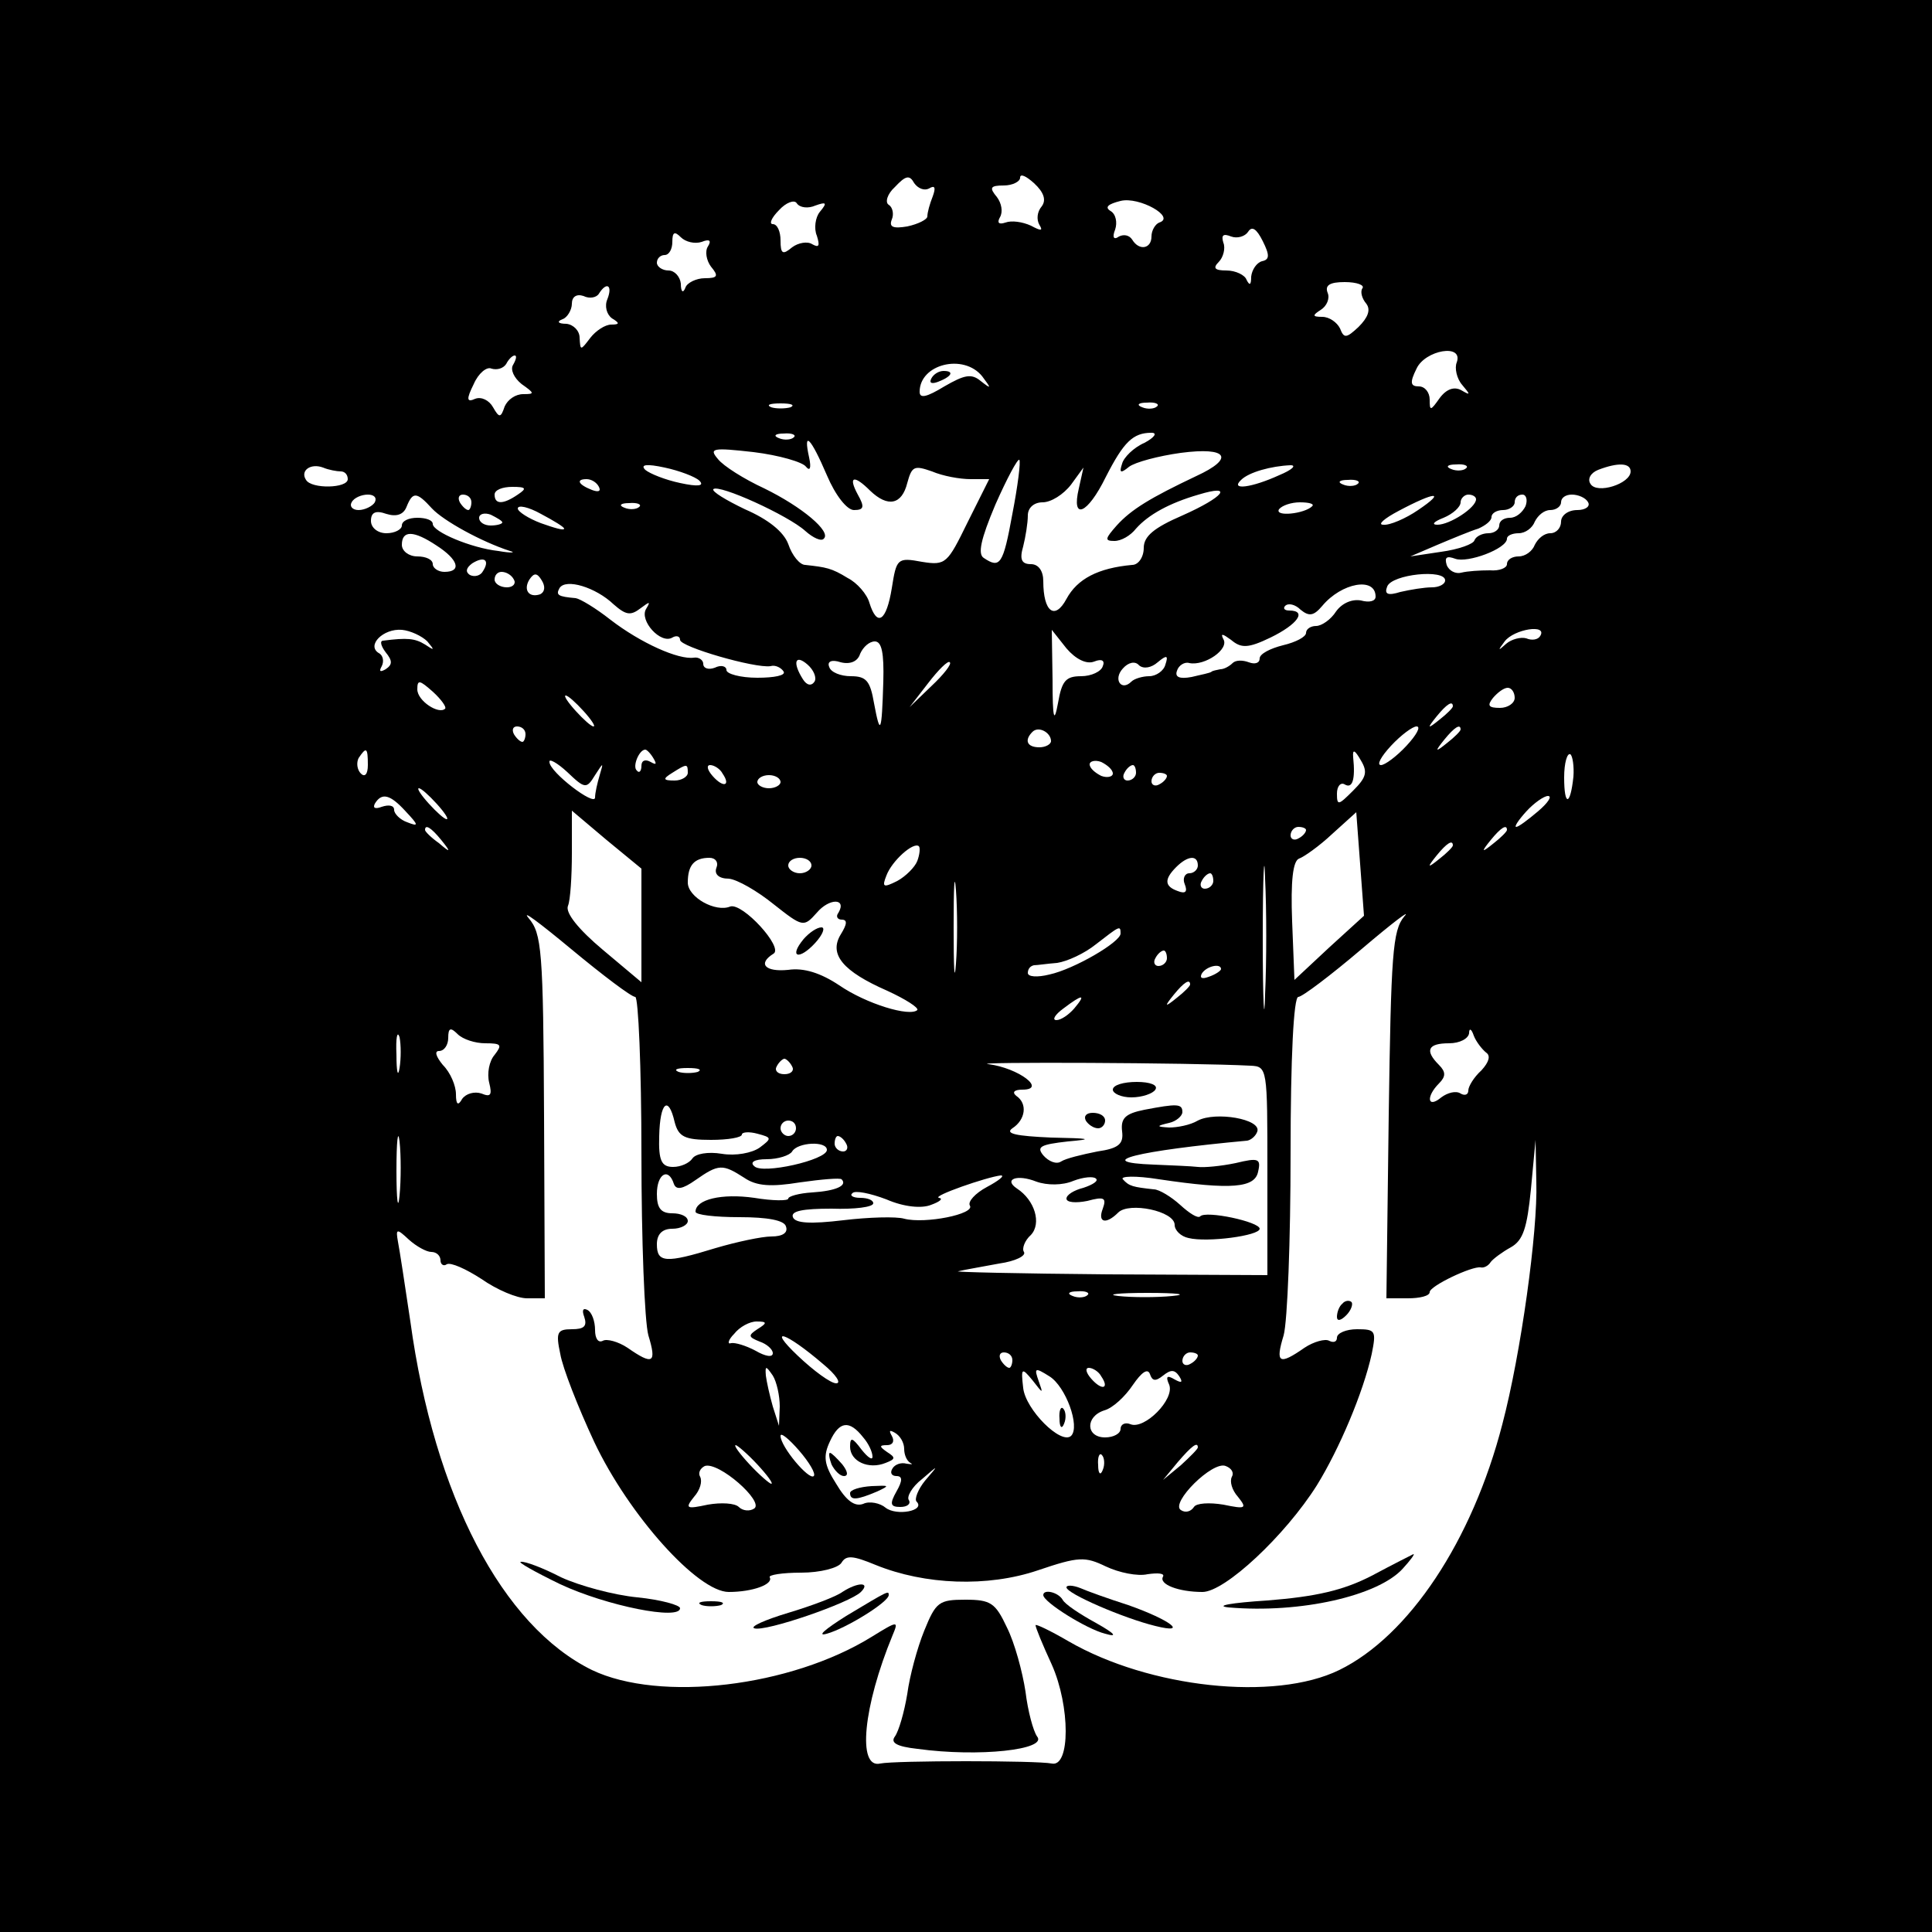 <?xml version="1.0" standalone="no"?>
<!DOCTYPE svg PUBLIC "-//W3C//DTD SVG 20010904//EN"
 "http://www.w3.org/TR/2001/REC-SVG-20010904/DTD/svg10.dtd">
<svg version="1.0" xmlns="http://www.w3.org/2000/svg"
 width="250pt" height="250pt" viewBox="0 0 250 250"
 preserveAspectRatio="xMidYMid meet">
<g transform="translate(0,250) scale(0.1,-0.1)"
fill="#000000" stroke="none">
<path d="M0 1250 l0 -1250 1250 0 1250 0 0 1250 0 1250 -1250 0 -1250 0 0
-1250z m1202 1006 c8 5 9 1 5 -10 -4 -10 -7 -21 -7 -26 0 -4 -12 -10 -26 -13
-18 -3 -24 -1 -20 9 3 7 1 16 -4 19 -5 3 -2 14 8 23 14 15 19 16 25 5 5 -7 13
-10 19 -7z m146 -23 c-6 -7 -7 -17 -3 -24 5 -8 2 -8 -11 -1 -11 5 -25 7 -33 4
-9 -3 -11 0 -7 7 4 7 2 18 -4 26 -10 12 -9 15 9 15 11 0 21 5 21 10 0 6 8 2
18 -7 13 -12 16 -22 10 -30z m-293 1 c14 5 16 4 6 -8 -6 -7 -8 -22 -4 -31 4
-13 3 -16 -6 -11 -6 4 -18 2 -26 -4 -12 -10 -15 -9 -15 9 0 11 -4 21 -10 21
-5 0 -2 8 8 18 9 10 20 14 23 9 4 -6 15 -7 24 -3z m445 -22 c-5 -2 -10 -10
-10 -18 0 -16 -16 -19 -25 -4 -4 6 -11 7 -17 4 -7 -5 -9 -1 -5 9 3 9 1 20 -6
24 -8 5 -3 9 13 13 24 6 72 -21 50 -28z m133 -50 c-7 -2 -13 -11 -14 -20 0
-11 -2 -12 -6 -4 -2 6 -14 12 -26 12 -15 0 -18 3 -10 11 6 6 9 18 6 25 -3 10
0 12 10 8 8 -3 18 0 22 6 5 8 11 4 19 -12 9 -18 9 -24 -1 -26z m-725 25 c10 4
13 2 8 -6 -4 -6 -2 -18 4 -26 10 -12 9 -15 -8 -15 -11 0 -23 -6 -25 -12 -3 -8
-6 -6 -6 5 -1 9 -8 17 -16 17 -8 0 -15 5 -15 10 0 6 5 10 10 10 6 0 10 8 10
17 0 13 3 14 11 6 6 -6 18 -9 27 -6z m855 -60 c-3 -4 -1 -13 5 -20 6 -8 2 -18
-10 -30 -16 -15 -19 -15 -24 -2 -4 8 -14 15 -23 15 -13 0 -13 2 -2 9 8 5 12
15 9 22 -4 10 3 14 22 14 16 0 26 -4 23 -8z m-977 -14 c-4 -9 -1 -20 6 -25 10
-6 10 -8 -1 -8 -8 0 -20 -8 -27 -17 -13 -17 -13 -17 -14 0 0 9 -8 17 -17 18
-11 0 -13 3 -5 6 6 2 12 12 12 20 0 9 6 13 15 10 8 -4 17 -2 20 3 10 16 18 11
11 -7z m1099 -82 c-3 -7 0 -21 7 -29 11 -13 11 -14 -1 -7 -9 5 -19 2 -28 -10
-12 -17 -13 -17 -13 -2 0 9 -6 17 -14 17 -11 0 -12 5 -3 23 11 24 61 33 52 8z
m-1221 -3 c-4 -6 1 -17 11 -25 17 -12 17 -13 2 -13 -10 0 -20 -7 -24 -16 -5
-15 -7 -15 -15 -1 -5 9 -15 14 -23 11 -11 -5 -12 -1 -2 19 6 14 17 23 23 20 7
-2 15 0 19 6 3 6 8 11 11 11 3 0 2 -5 -2 -12z m607 -15 c12 -16 12 -17 -2 -6
-12 10 -21 8 -47 -7 -23 -14 -32 -16 -32 -7 0 36 57 50 81 20z m-248 -40 c-7
-2 -19 -2 -25 0 -7 3 -2 5 12 5 14 0 19 -2 13 -5z m474 1 c-3 -3 -12 -4 -19
-1 -8 3 -5 6 6 6 11 1 17 -2 13 -5z m-470 -40 c-3 -3 -12 -4 -19 -1 -8 3 -5 6
6 6 11 1 17 -2 13 -5z m454 -7 c-14 -6 -27 -19 -29 -27 -4 -12 -2 -13 9 -4 8
6 38 14 67 18 61 8 70 -7 20 -30 -59 -28 -84 -43 -103 -64 -15 -17 -16 -20 -3
-20 9 0 21 7 28 16 16 18 43 33 81 44 46 14 33 -3 -21 -27 -37 -16 -50 -27
-50 -42 0 -12 -7 -22 -15 -22 -44 -4 -71 -18 -85 -44 -15 -28 -30 -17 -30 23
0 13 -6 22 -16 22 -12 0 -15 6 -10 23 3 12 6 30 6 40 0 10 8 17 19 17 11 0 27
10 37 23 l16 22 -6 -27 c-10 -42 11 -34 35 15 23 45 35 57 59 57 8 0 4 -6 -9
-13z m-411 -42 c11 -26 26 -45 35 -45 13 0 14 4 5 20 -13 24 -5 26 16 5 23
-22 41 -18 48 10 6 22 9 23 32 15 14 -6 36 -10 50 -10 l24 0 -28 -56 c-26 -53
-28 -56 -59 -51 -32 6 -33 4 -39 -34 -7 -43 -19 -51 -29 -19 -3 11 -16 26 -28
32 -21 13 -28 14 -55 17 -7 0 -17 12 -22 27 -6 16 -26 32 -56 45 -25 12 -43
23 -41 26 7 7 97 -34 119 -54 10 -9 21 -14 24 -10 10 9 -28 41 -77 65 -26 12
-53 29 -60 38 -12 14 -7 15 46 9 33 -4 64 -13 68 -19 5 -6 7 -2 4 12 -8 36 2
26 23 -23z m240 -50 c-12 -66 -16 -71 -37 -57 -8 5 -4 24 15 69 15 34 29 60
31 58 2 -2 -2 -34 -9 -70z m-869 55 c5 0 9 -4 9 -10 0 -12 -47 -13 -54 -1 -8
12 6 22 22 16 7 -3 18 -5 23 -5z m464 -12 c7 -7 -2 -8 -25 -3 -19 4 -39 12
-45 17 -7 7 2 8 25 3 19 -4 40 -12 45 -17z m750 7 c-35 -16 -64 -20 -49 -6 10
10 39 18 64 19 8 0 2 -6 -15 -13z m242 9 c-3 -3 -12 -4 -19 -1 -8 3 -5 6 6 6
11 1 17 -2 13 -5z m213 -4 c0 -16 -44 -30 -52 -16 -4 6 0 14 10 18 26 10 42 9
42 -2z m-1335 -20 c3 -6 -1 -7 -9 -4 -18 7 -21 14 -7 14 6 0 13 -4 16 -10z
m982 4 c-3 -3 -12 -4 -19 -1 -8 3 -5 6 6 6 11 1 17 -2 13 -5z m-1087 -14 c-19
-13 -30 -13 -30 0 0 6 10 10 23 10 18 0 19 -2 7 -10z m-185 -10 c-3 -5 -13
-10 -21 -10 -8 0 -12 5 -9 10 3 6 13 10 21 10 8 0 12 -4 9 -10z m74 -8 c15
-16 64 -43 101 -55 8 -2 2 -3 -15 0 -36 4 -85 25 -85 35 0 5 -9 8 -20 8 -11 0
-20 -4 -20 -10 0 -5 -9 -10 -20 -10 -11 0 -20 7 -20 16 0 11 6 14 20 9 13 -4
22 -1 26 9 8 20 13 20 33 -2z m51 8 c0 -5 -2 -10 -4 -10 -3 0 -8 5 -11 10 -3
6 -1 10 4 10 6 0 11 -4 11 -10z m1225 -10 c-16 -11 -37 -20 -45 -19 -8 0 1 8
20 18 47 25 62 26 25 1z m75 14 c0 -11 -34 -33 -50 -33 -8 0 -5 4 8 9 12 5 22
14 22 20 0 5 5 10 10 10 6 0 10 -3 10 -6z m64 -9 c-4 -8 -12 -15 -20 -15 -8 0
-14 -4 -14 -10 0 -5 -6 -10 -14 -10 -8 0 -16 -4 -18 -9 -1 -5 -21 -12 -43 -15
l-40 -6 35 15 c19 8 43 18 53 21 9 4 17 10 17 15 0 5 7 9 15 9 8 0 15 5 15 10
0 6 4 10 10 10 5 0 7 -7 4 -15z m81 5 c3 -5 -3 -10 -14 -10 -12 0 -21 -7 -21
-15 0 -8 -6 -15 -14 -15 -8 0 -16 -7 -20 -15 -3 -8 -12 -15 -21 -15 -8 0 -15
-4 -15 -10 0 -5 -10 -9 -22 -8 -13 0 -29 -1 -37 -3 -7 -2 -16 2 -19 10 -3 10
0 12 11 8 16 -6 67 13 67 26 0 4 7 7 15 7 9 0 18 7 21 15 4 8 12 15 20 15 8 0
14 5 14 10 0 6 6 10 14 10 8 0 18 -4 21 -10z m-1325 -34 c0 -3 -13 1 -30 7
-16 6 -30 15 -30 19 0 5 14 2 30 -7 17 -9 30 -17 30 -19z m97 28 c-3 -3 -12
-4 -19 -1 -8 3 -5 6 6 6 11 1 17 -2 13 -5z m871 1 c-10 -10 -49 -14 -43 -4 4
5 16 9 27 9 12 0 19 -2 16 -5z m-1048 -21 c0 -2 -7 -4 -15 -4 -8 0 -15 4 -15
10 0 5 7 7 15 4 8 -4 15 -8 15 -10z m-85 -30 c28 -18 33 -34 10 -34 -8 0 -15
5 -15 10 0 6 -9 10 -20 10 -11 0 -20 7 -20 15 0 19 15 19 45 -1z m60 -33 c-3
-6 -11 -8 -17 -5 -6 4 -5 9 3 15 16 10 23 4 14 -10z m40 -11 c3 -5 -1 -10 -9
-10 -9 0 -16 5 -16 10 0 6 4 10 9 10 6 0 13 -4 16 -10z m34 -19 c-15 -5 -22 6
-14 19 6 9 10 9 16 -1 5 -8 4 -15 -2 -18z m1171 18 c0 -5 -8 -9 -17 -9 -10 0
-28 -3 -41 -6 -16 -5 -21 -3 -17 7 6 16 75 23 75 8z m-1076 -31 c16 -14 22
-15 35 -5 12 9 13 9 7 -1 -9 -15 19 -46 34 -37 5 3 10 2 10 -3 0 -9 97 -37
117 -34 6 2 14 -2 17 -7 3 -5 -12 -8 -34 -8 -22 0 -40 5 -40 10 0 5 -7 7 -15
3 -8 -3 -15 -1 -15 5 0 5 -6 9 -12 8 -20 -3 -69 19 -108 49 -19 15 -39 27 -45
28 -23 2 -26 4 -21 13 8 13 47 1 70 -21z m986 10 c0 -6 -8 -8 -19 -5 -11 2
-24 -3 -32 -14 -7 -11 -19 -19 -26 -19 -7 0 -13 -4 -13 -9 0 -5 -13 -12 -30
-16 -16 -4 -30 -11 -30 -17 0 -6 -6 -8 -14 -5 -8 3 -17 3 -21 -1 -4 -4 -11 -8
-16 -8 -5 -1 -10 -2 -11 -3 -2 -2 -14 -4 -26 -7 -16 -3 -22 0 -19 8 2 7 10 12
16 10 20 -4 52 18 44 31 -4 8 -1 7 10 -1 13 -11 22 -11 51 3 35 17 48 35 24
35 -6 0 -8 3 -5 6 4 4 13 2 20 -5 11 -9 17 -8 28 5 25 30 69 38 69 12z m-1227
-58 c10 -12 9 -12 -3 -4 -13 8 -23 9 -54 5 -5 0 -3 -7 3 -15 9 -11 9 -16 0
-22 -7 -4 -9 -3 -5 4 3 6 2 14 -4 17 -16 10 6 32 30 30 11 -1 26 -8 33 -15z
m1440 7 c-3 -5 -11 -6 -18 -3 -7 2 -19 -1 -26 -7 -11 -10 -11 -9 -2 3 12 16
56 23 46 7z m-577 -33 c10 4 14 1 11 -6 -2 -7 -15 -13 -28 -13 -20 0 -25 -6
-30 -35 -5 -27 -7 -20 -7 30 l-1 65 19 -24 c12 -14 26 -21 36 -17z m-273 -26
c-2 -67 -4 -71 -12 -28 -5 29 -10 35 -30 35 -13 0 -26 5 -28 12 -3 7 3 10 15
6 12 -3 22 1 25 11 4 9 12 16 19 16 9 0 12 -15 11 -52z m-89 0 c-4 -6 -10 -5
-15 3 -14 22 -10 33 6 19 8 -7 12 -17 9 -22z m151 -6 l-28 -27 24 31 c13 17
26 30 28 27 3 -2 -8 -16 -24 -31z m293 31 c12 10 14 9 10 -3 -2 -8 -12 -15
-21 -15 -8 0 -19 -3 -23 -7 -13 -13 -24 3 -11 17 7 8 16 10 21 4 6 -5 16 -3
24 4z m-922 -60 c-8 -8 -36 10 -36 25 0 13 3 12 20 -3 11 -10 18 -20 16 -22z
m1384 14 c0 -7 -9 -13 -19 -13 -15 0 -17 3 -9 13 6 7 14 13 19 13 5 0 9 -6 9
-13z m-1205 -17 c10 -11 16 -20 13 -20 -3 0 -13 9 -23 20 -10 11 -16 20 -13
20 3 0 13 -9 23 -20z m1125 6 c0 -2 -8 -10 -17 -17 -16 -13 -17 -12 -4 4 13
16 21 21 21 13z m-1200 -36 c0 -5 -2 -10 -4 -10 -3 0 -8 5 -11 10 -3 6 -1 10
4 10 6 0 11 -4 11 -10z m680 -9 c0 -4 -7 -8 -15 -8 -16 0 -20 9 -9 20 8 8 24
-1 24 -12z m460 -6 c-13 -14 -28 -25 -33 -25 -6 0 0 11 13 25 13 14 28 25 33
25 6 0 0 -11 -13 -25z m70 21 c0 -2 -8 -10 -17 -17 -16 -13 -17 -12 -4 4 13
16 21 21 21 13z m-1414 -46 c0 -12 -4 -16 -9 -11 -5 5 -6 14 -3 20 10 15 12
14 12 -9z m370 8 c4 -7 3 -8 -4 -4 -7 4 -12 2 -12 -5 0 -7 -3 -10 -6 -6 -6 5
3 27 11 27 2 0 7 -5 11 -12z m905 -41 c-19 -19 -21 -20 -21 -4 0 10 5 15 10
12 10 -6 14 6 11 35 -1 11 2 10 10 -4 9 -15 7 -22 -10 -39z m285 18 c-4 -38
-12 -39 -12 -1 0 19 4 32 8 30 3 -2 5 -16 4 -29z m-1266 2 c11 17 11 17 6 0
-3 -10 -6 -23 -6 -29 0 -12 -59 33 -59 46 -1 5 10 -1 23 -13 23 -22 25 -22 36
-4z m670 2 c0 -4 -7 -6 -15 -3 -8 4 -15 10 -15 15 0 4 7 6 15 3 8 -4 15 -10
15 -15z m-550 1 c0 -5 -8 -10 -17 -10 -15 0 -16 2 -3 10 19 12 20 12 20 0z
m45 -1 c11 -16 1 -19 -13 -3 -7 8 -8 14 -3 14 5 0 13 -5 16 -11z m535 1 c0 -5
-5 -10 -11 -10 -5 0 -7 5 -4 10 3 6 8 10 11 10 2 0 4 -4 4 -10z m-460 -12 c0
-4 -7 -8 -15 -8 -8 0 -15 4 -15 8 0 5 7 9 15 9 8 0 15 -4 15 -9z m500 8 c0 -3
-4 -8 -10 -11 -5 -3 -10 -1 -10 4 0 6 5 11 10 11 6 0 10 -2 10 -4z m-945 -36
c10 -11 16 -20 13 -20 -3 0 -13 9 -23 20 -10 11 -16 20 -13 20 3 0 13 -9 23
-20z m-40 -10 c17 -18 17 -20 2 -14 -9 3 -17 11 -17 16 0 6 -7 7 -16 4 -8 -3
-12 -2 -9 4 9 15 20 12 40 -10z m1465 0 c-13 -11 -25 -20 -28 -20 -3 0 3 9 13
20 10 11 23 20 28 20 6 0 0 -9 -13 -20z m-1160 -148 l0 -73 -50 42 c-31 26
-49 48 -45 57 3 7 5 38 5 68 l0 55 45 -38 45 -37 0 -74z m890 -28 l-45 -42 -3
76 c-2 52 1 78 9 81 6 2 26 16 43 32 l31 28 5 -67 5 -67 -45 -41z m-1149 139
c13 -16 12 -17 -3 -4 -10 7 -18 15 -18 17 0 8 8 3 21 -13z m1066 -200 c-1 -43
-3 -10 -3 72 0 83 2 118 3 78 2 -40 2 -107 0 -150z m53 213 c0 -3 -4 -8 -10
-11 -5 -3 -10 -1 -10 4 0 6 5 11 10 11 6 0 10 -2 10 -4z m260 0 c0 -2 -8 -10
-17 -17 -16 -13 -17 -12 -4 4 13 16 21 21 21 13z m-763 -40 c-3 -8 -15 -20
-26 -26 -18 -9 -20 -8 -14 7 7 19 35 44 42 38 2 -2 1 -11 -2 -19z m693 20 c0
-2 -8 -10 -17 -17 -16 -13 -17 -12 -4 4 13 16 21 21 21 13z m-953 -29 c-3 -8
3 -14 16 -14 11 -1 37 -16 58 -33 38 -30 39 -30 56 -11 16 19 39 19 28 0 -4
-5 -1 -9 4 -9 8 0 7 -6 -1 -19 -16 -26 3 -48 60 -73 24 -11 41 -22 39 -25 -10
-9 -66 8 -101 32 -24 16 -46 23 -66 20 -30 -3 -40 8 -19 21 13 8 -40 66 -56
61 -19 -8 -55 12 -55 31 0 22 8 32 28 32 8 0 12 -6 9 -13z m123 3 c0 -5 -7
-10 -15 -10 -8 0 -15 5 -15 10 0 6 7 10 15 10 8 0 15 -4 15 -10z m187 -127
c-2 -27 -3 -5 -3 47 0 52 1 74 3 48 2 -27 2 -69 0 -95z m313 127 c0 -5 -5 -10
-11 -10 -6 0 -9 -7 -6 -14 4 -10 1 -13 -9 -9 -17 6 -18 15 -2 31 15 15 28 16
28 2z m20 -20 c0 -5 -5 -10 -11 -10 -5 0 -7 5 -4 10 3 6 8 10 11 10 2 0 4 -4
4 -10z m-748 -150 c4 0 8 -91 8 -203 0 -111 4 -217 9 -235 11 -36 6 -39 -27
-16 -12 8 -27 12 -32 9 -6 -3 -10 3 -10 14 0 11 -4 23 -10 26 -6 3 -7 -1 -4
-9 4 -12 0 -16 -16 -16 -19 0 -21 -4 -15 -32 3 -18 23 -69 44 -114 45 -95 134
-194 174 -194 31 0 58 10 53 19 -2 3 16 6 41 6 24 0 48 6 52 13 6 10 15 9 44
-3 64 -26 145 -29 210 -7 53 18 61 18 88 5 17 -8 41 -13 54 -10 14 2 22 1 20
-3 -6 -10 20 -20 51 -20 29 0 107 73 148 138 29 47 60 120 71 170 6 30 5 32
-19 32 -14 0 -26 -5 -26 -11 0 -5 -4 -7 -10 -4 -5 3 -20 -1 -32 -9 -33 -23
-38 -20 -27 16 5 18 9 124 9 235 0 125 4 203 10 203 5 0 42 28 82 62 40 34 65
53 55 42 -15 -18 -17 -49 -20 -257 l-3 -237 28 0 c15 0 28 3 28 8 0 8 55 34
66 32 4 -1 10 2 13 7 3 4 15 13 26 19 16 9 21 25 26 75 l6 64 1 -55 c2 -63
-20 -222 -44 -313 -39 -151 -121 -274 -211 -318 -84 -41 -246 -23 -350 37 -24
14 -43 23 -43 21 0 -3 9 -25 21 -51 24 -54 24 -133 0 -128 -19 4 -203 4 -222
0 -30 -7 -22 74 16 166 8 19 7 19 -27 -2 -105 -65 -274 -85 -362 -43 -116 57
-204 225 -235 451 -7 47 -14 93 -16 103 -3 17 -2 18 14 3 10 -9 23 -16 29 -16
7 0 12 -5 12 -11 0 -5 4 -8 8 -5 5 3 25 -6 45 -19 20 -14 46 -25 59 -25 l23 0
-1 235 c-1 216 -3 237 -20 257 -10 12 14 -6 55 -40 41 -34 78 -62 83 -62z
m628 82 c0 -11 -60 -46 -92 -53 -16 -4 -28 -3 -28 2 0 5 3 9 8 10 4 0 17 2 30
3 13 2 35 12 50 24 31 24 32 25 32 14z m60 -32 c0 -5 -5 -10 -11 -10 -5 0 -7
5 -4 10 3 6 8 10 11 10 2 0 4 -4 4 -10z m70 -14 c0 -2 -7 -7 -16 -10 -8 -3
-12 -2 -9 4 6 10 25 14 25 6z m-40 -20 c0 -2 -8 -10 -17 -17 -16 -13 -17 -12
-4 4 13 16 21 21 21 13z m-150 -31 c-7 -8 -17 -15 -23 -15 -6 0 -2 7 9 15 25
19 30 19 14 0z m-873 -77 c-2 -13 -4 -5 -4 17 -1 22 1 32 4 23 2 -10 2 -28 0
-40z m111 32 c21 0 22 -2 12 -15 -7 -8 -10 -24 -7 -36 4 -16 2 -19 -10 -14 -9
3 -20 0 -25 -7 -5 -9 -8 -8 -8 6 0 11 -7 28 -17 38 -9 11 -11 18 -5 18 7 0 12
8 12 17 0 13 3 14 12 5 7 -7 23 -12 36 -12z m1295 -12 c6 -4 4 -12 -6 -23 -10
-9 -17 -21 -17 -26 0 -6 -5 -7 -10 -4 -6 4 -17 1 -25 -5 -18 -15 -20 1 -3 18
9 9 9 15 0 24 -19 19 -14 28 13 28 14 0 25 6 26 13 0 7 3 6 6 -3 3 -8 11 -18
16 -22z m-898 -18 c3 -5 -1 -10 -10 -10 -9 0 -13 5 -10 10 3 6 8 10 10 10 2 0
7 -4 10 -10z m593 1 c22 -1 22 -3 22 -136 l0 -135 -207 1 c-115 1 -201 3 -193
4 8 2 32 6 53 10 21 3 35 10 32 15 -3 4 1 15 9 22 14 15 5 45 -18 60 -18 12 0
19 25 9 14 -5 34 -5 48 1 13 5 26 6 29 3 4 -3 -4 -8 -16 -12 -12 -3 -22 -9
-22 -14 0 -5 12 -6 27 -3 22 6 25 4 20 -10 -7 -18 4 -21 20 -5 14 14 73 2 73
-16 0 -7 8 -15 18 -17 24 -6 92 3 92 12 0 9 -70 24 -77 16 -3 -3 -14 4 -26 15
-11 10 -27 20 -34 20 -27 3 -32 4 -40 13 -4 4 16 5 47 0 94 -14 124 -11 128
10 4 17 0 18 -29 11 -19 -4 -41 -6 -49 -5 -8 1 -34 2 -57 3 -82 3 -21 18 121
31 5 1 11 6 13 12 5 16 -54 26 -77 14 -10 -6 -27 -9 -37 -9 -17 1 -17 2 0 6 9
2 17 9 17 14 0 11 -7 11 -49 3 -25 -5 -31 -11 -29 -28 2 -16 -4 -22 -32 -26
-20 -4 -41 -9 -47 -13 -6 -4 -16 0 -23 8 -9 11 -4 14 32 18 34 3 29 4 -22 5
-45 2 -60 5 -50 12 17 11 20 32 5 42 -6 5 -2 8 8 8 32 0 -5 28 -44 33 -28 3
263 2 339 -2z m-715 -8 c-7 -2 -19 -2 -25 0 -7 3 -2 5 12 5 14 0 19 -2 13 -5z
m-30 -65 c5 -19 13 -23 47 -23 22 0 40 3 40 7 0 3 9 4 20 1 19 -5 19 -6 3 -18
-10 -7 -31 -11 -49 -8 -18 3 -34 0 -38 -6 -4 -6 -15 -11 -25 -11 -15 0 -19 8
-18 40 1 44 12 53 20 18z m-356 -95 c-2 -21 -4 -6 -4 32 0 39 2 55 4 38 2 -18
2 -50 0 -70z m513 87 c0 -5 -4 -10 -10 -10 -5 0 -10 5 -10 10 0 6 5 10 10 10
6 0 10 -4 10 -10z m65 -20 c3 -5 1 -10 -4 -10 -6 0 -11 5 -11 10 0 6 2 10 4
10 3 0 8 -4 11 -10z m-25 -8 c0 -13 -84 -32 -94 -21 -6 5 0 9 16 9 15 0 30 5
33 10 7 12 45 14 45 2z m-107 -36 c16 -11 35 -12 72 -6 28 4 52 6 54 4 8 -8
-7 -15 -38 -17 -17 -1 -31 -5 -31 -8 0 -3 -20 -3 -44 1 -42 6 -76 -2 -76 -18
0 -4 25 -7 57 -7 36 0 58 -4 60 -12 3 -8 -4 -13 -19 -13 -12 0 -45 -7 -72 -15
-65 -20 -76 -19 -76 5 0 13 7 20 20 20 11 0 20 5 20 10 0 6 -9 10 -20 10 -15
0 -20 7 -20 25 0 26 15 35 22 13 3 -8 11 -7 28 5 30 21 35 21 63 3z m314 -12
c-15 -8 -25 -19 -22 -24 7 -11 -58 -24 -85 -17 -10 3 -46 2 -79 -2 -42 -5 -62
-4 -65 4 -3 8 13 11 50 11 30 -1 54 2 54 7 0 4 -7 7 -17 7 -9 0 -14 3 -10 6 3
4 23 0 44 -8 23 -10 46 -12 58 -7 11 4 16 8 10 9 -10 2 62 27 80 29 6 0 -3 -7
-18 -15z m130 -140 c-3 -3 -12 -4 -19 -1 -8 3 -5 6 6 6 11 1 17 -2 13 -5z
m110 -1 c-20 -2 -52 -2 -70 0 -17 2 0 4 38 4 39 0 53 -2 32 -4z m-537 -43
c-12 -8 -12 -10 3 -16 9 -3 17 -10 17 -15 0 -6 -10 -4 -22 3 -13 7 -27 11 -32
10 -5 -2 -4 4 4 12 7 9 20 16 29 16 14 0 14 -2 1 -10z m85 -45 c17 -14 24 -25
17 -25 -7 0 -29 16 -50 36 -40 38 -16 31 33 -11z m245 5 c0 -5 -2 -10 -4 -10
-3 0 -8 5 -11 10 -3 6 -1 10 4 10 6 0 11 -4 11 -10z m240 6 c0 -3 -4 -8 -10
-11 -5 -3 -10 -1 -10 4 0 6 5 11 10 11 6 0 10 -2 10 -4z m-541 -66 l-1 -25 -8
25 c-4 14 -8 32 -9 40 -1 13 0 13 9 0 5 -8 9 -26 9 -40z m335 33 c-6 17 -5 18
14 6 21 -13 40 -65 28 -77 -13 -12 -59 34 -62 62 -3 26 -2 27 12 10 14 -18 14
-18 8 -1z m81 6 c11 -16 1 -19 -13 -3 -7 8 -8 14 -3 14 5 0 13 -5 16 -11z m80
1 c10 8 15 8 21 -1 5 -8 3 -9 -6 -4 -10 6 -12 4 -7 -7 7 -19 -32 -58 -50 -51
-7 3 -13 0 -13 -6 0 -6 -9 -11 -20 -11 -25 0 -26 27 -1 35 11 3 27 18 37 33
11 16 19 22 22 14 3 -9 7 -10 17 -2z m-388 -80 c7 -8 12 -19 12 -25 0 -5 -6
-1 -14 9 -12 16 -15 17 -15 4 0 -19 24 -30 46 -21 13 5 13 7 2 14 -10 7 -11 9
0 9 7 0 10 5 6 12 -4 7 -3 8 4 4 7 -4 12 -13 12 -21 0 -7 3 -15 8 -18 4 -2 2
-2 -5 -1 -7 2 -15 -1 -18 -6 -4 -6 -1 -10 5 -10 8 0 8 -6 0 -20 -9 -16 -8 -20
5 -20 9 0 14 4 11 9 -3 4 4 17 17 27 22 19 22 19 4 -2 -9 -11 -14 -24 -11 -27
12 -12 -26 -19 -40 -8 -7 6 -21 9 -29 5 -11 -4 -22 4 -35 26 -16 25 -17 36 -8
55 12 26 25 28 43 5z m-64 -50 c-6 -6 -43 38 -43 52 0 5 11 -4 24 -19 13 -15
22 -30 19 -33z m-73 15 c13 -14 21 -25 18 -25 -2 0 -15 11 -28 25 -13 14 -21
25 -18 25 2 0 15 -11 28 -25z m570 22 c0 -2 -10 -12 -22 -23 l-23 -19 19 23
c18 21 26 27 26 19z m-123 -29 c-3 -8 -6 -5 -6 6 -1 11 2 17 5 13 3 -3 4 -12
1 -19z m-451 -50 c-6 -4 -15 -3 -20 2 -5 5 -23 6 -40 3 -28 -6 -30 -5 -18 10
8 9 11 20 8 26 -3 5 0 11 6 14 18 6 77 -46 64 -55z m618 41 c-3 -6 0 -17 8
-26 12 -15 10 -16 -19 -10 -18 3 -35 2 -38 -3 -4 -6 -11 -8 -17 -4 -14 9 41
64 58 57 8 -3 11 -9 8 -14z"/>
<path d="M1205 2010 c-3 -6 1 -7 9 -4 18 7 21 14 7 14 -6 0 -13 -4 -16 -10z"/>
<path d="M1040 1285 c-20 -24 -6 -28 15 -5 10 11 13 20 8 20 -6 0 -16 -7 -23
-15z"/>
<path d="M1737 813 c-4 -3 -7 -11 -7 -17 0 -6 5 -5 12 2 6 6 9 14 7 17 -3 3
-9 2 -12 -2z"/>
<path d="M1775 461 c-37 -19 -72 -27 -135 -32 -47 -3 -69 -7 -50 -9 93 -8 193
15 225 50 10 11 16 19 14 19 -2 -1 -26 -13 -54 -28z"/>
<path d="M725 450 c60 -28 155 -47 155 -31 0 4 -25 11 -55 14 -31 3 -75 15
-99 26 -23 12 -47 21 -52 20 -5 0 18 -13 51 -29z"/>
<path d="M1090 440 c-8 -6 -40 -18 -70 -27 -30 -9 -50 -18 -44 -20 14 -5 124
33 138 47 13 13 -4 13 -24 0z"/>
<path d="M1380 446 c0 -8 74 -40 115 -50 44 -11 19 8 -35 27 -25 8 -53 18 -62
22 -10 4 -18 4 -18 1z"/>
<path d="M1095 409 c-27 -17 -39 -27 -25 -23 25 7 80 41 80 50 0 6 0 6 -55
-27z"/>
<path d="M1350 436 c0 -9 56 -44 80 -50 17 -5 13 0 -12 14 -20 11 -40 24 -43
30 -6 10 -25 14 -25 6z"/>
<path d="M908 423 c6 -2 18 -2 25 0 6 3 1 5 -13 5 -14 0 -19 -2 -12 -5z"/>
<path d="M1196 390 c-9 -22 -19 -59 -22 -82 -4 -24 -11 -48 -16 -55 -6 -8 2
-13 29 -16 80 -11 169 -1 155 16 -5 7 -12 33 -15 58 -4 26 -14 63 -24 83 -15
32 -21 36 -54 36 -34 0 -38 -3 -53 -40z"/>
<path d="M1440 1090 c0 -5 11 -10 24 -10 14 0 28 5 31 10 4 6 -7 10 -24 10
-17 0 -31 -4 -31 -10z"/>
<path d="M1405 1050 c3 -5 10 -10 16 -10 5 0 9 5 9 10 0 6 -7 10 -16 10 -8 0
-12 -4 -9 -10z"/>
<path d="M1371 664 c0 -11 3 -14 6 -6 3 7 2 16 -1 19 -3 4 -6 -2 -5 -13z"/>
<path d="M1076 605 c4 -8 11 -15 16 -15 6 0 5 6 -2 15 -7 8 -14 15 -16 15 -2
0 -1 -7 2 -15z"/>
<path d="M1100 568 c0 -10 9 -9 35 2 17 8 16 8 -7 7 -16 -1 -28 -5 -28 -9z"/>
</g>
</svg>
